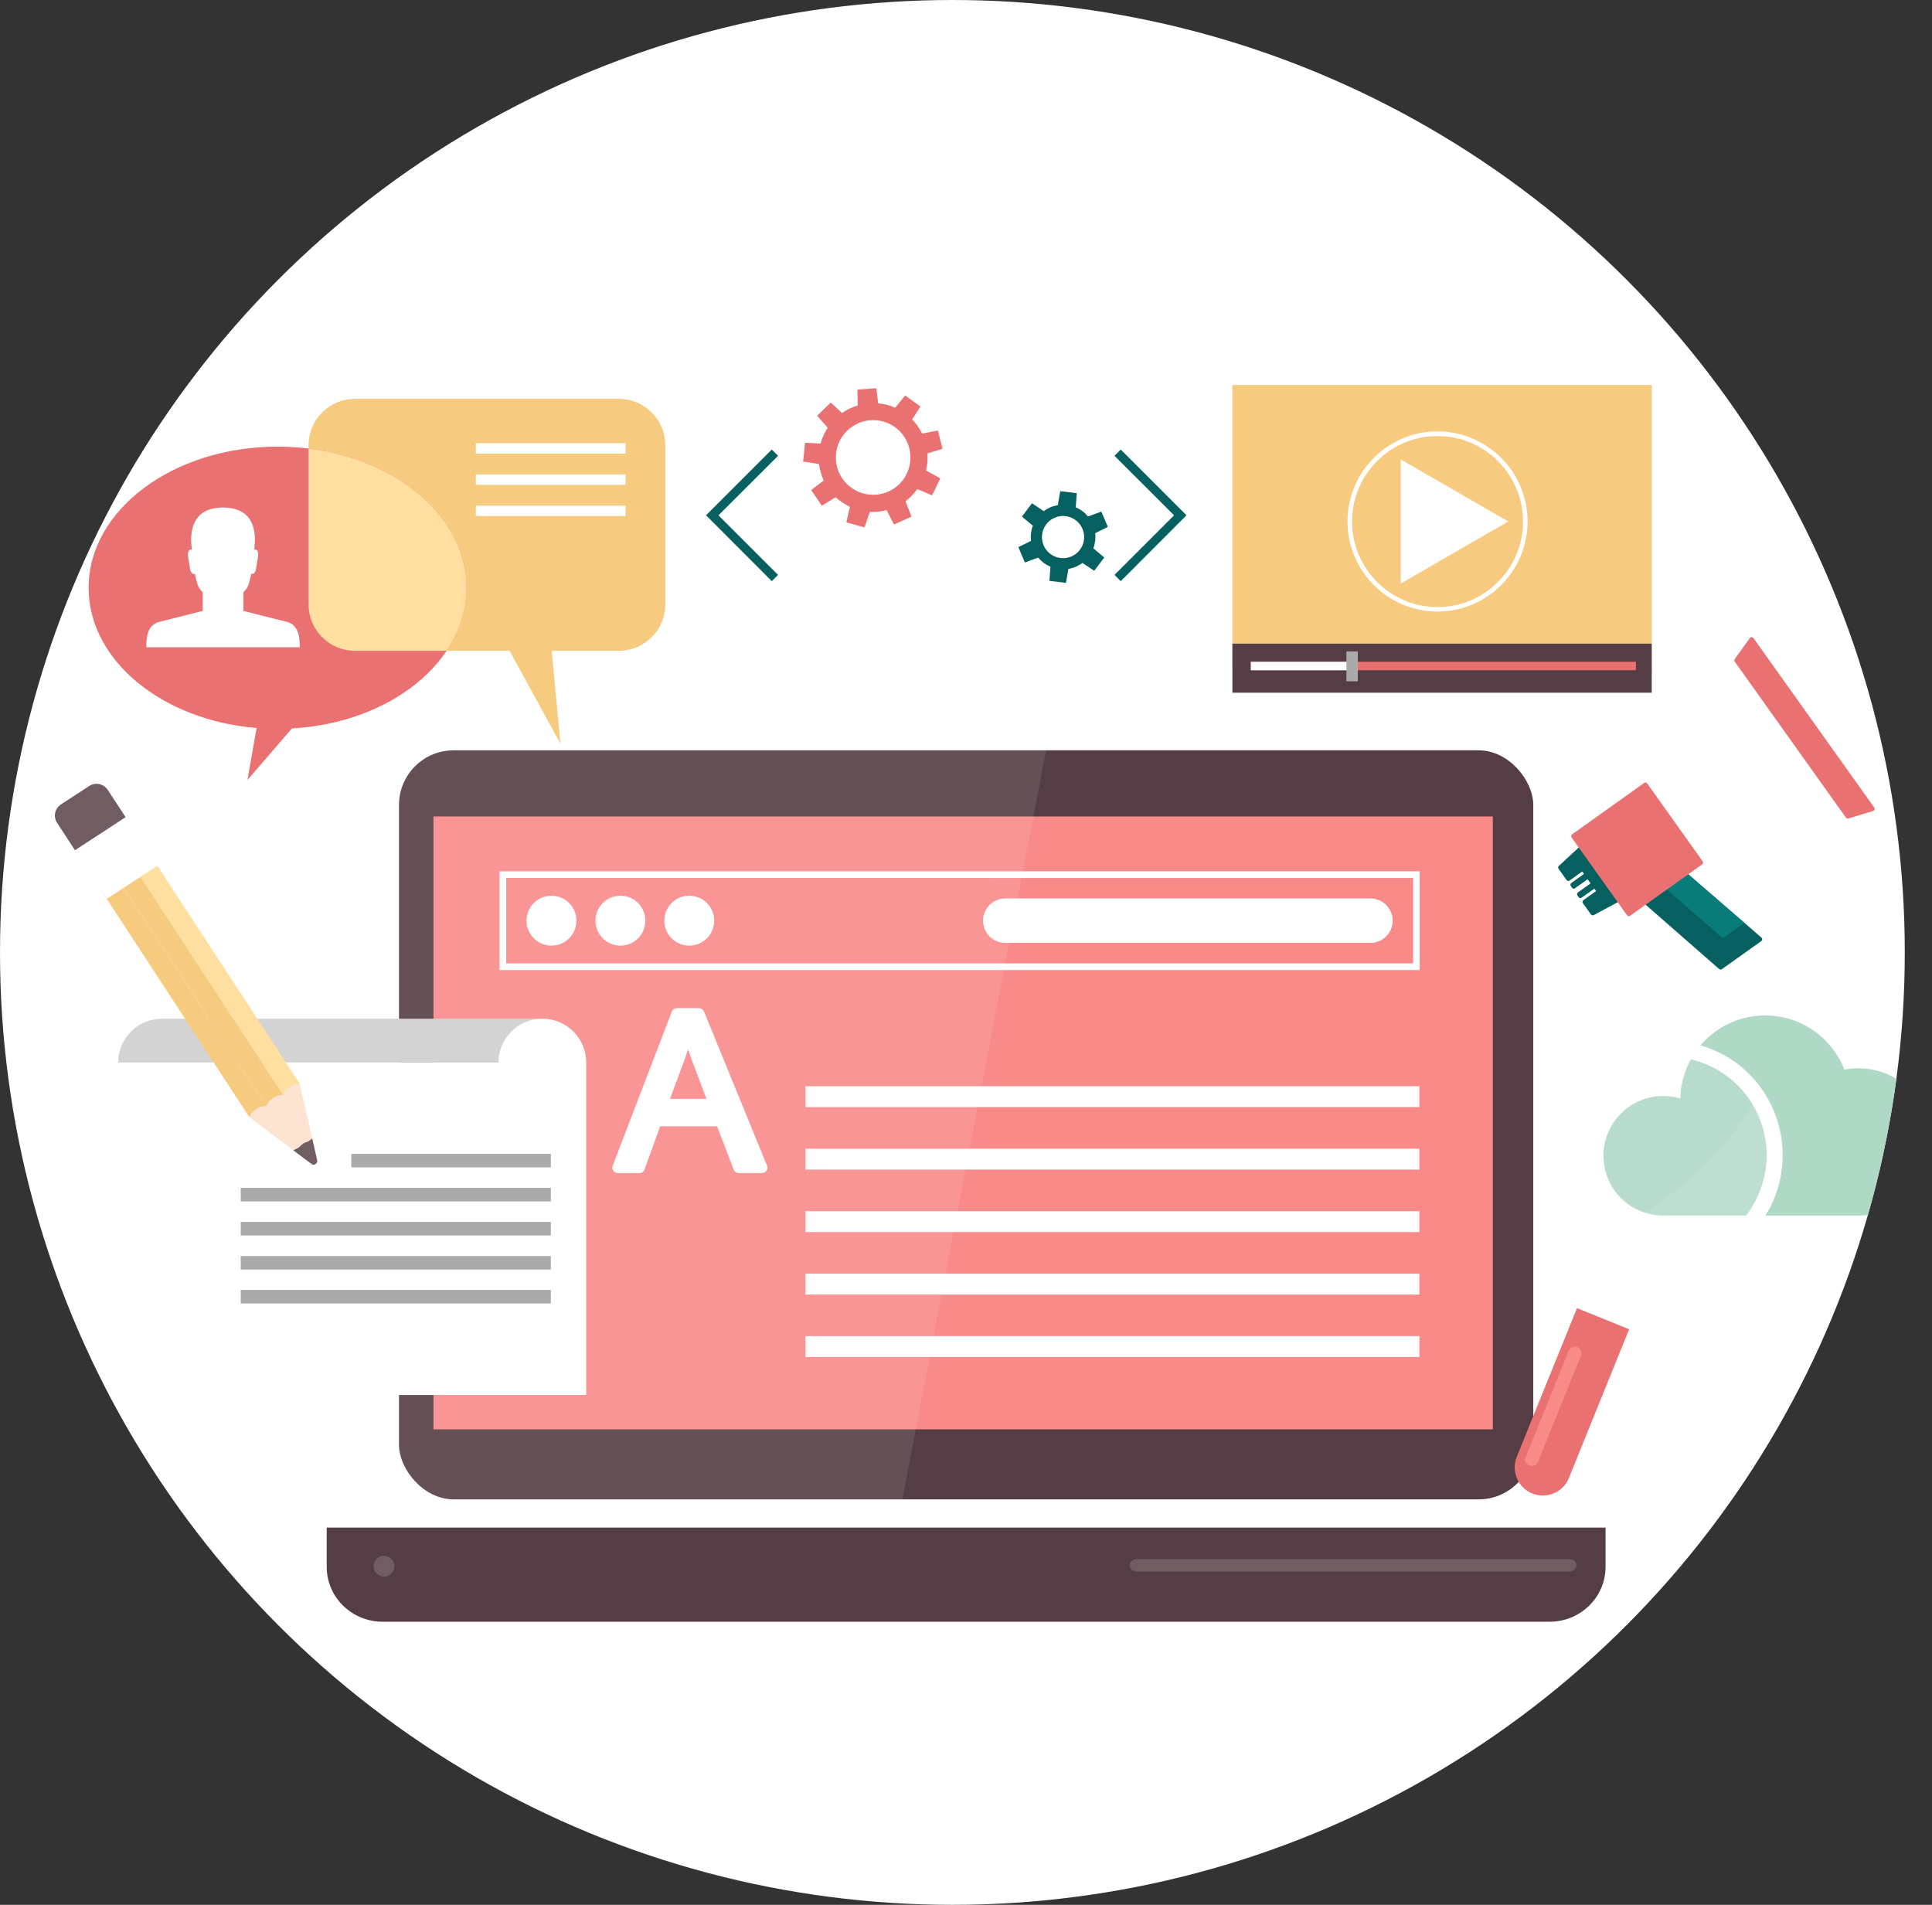 <?xml version="1.0" encoding="UTF-8"?> <svg xmlns="http://www.w3.org/2000/svg" xmlns:xlink="http://www.w3.org/1999/xlink" viewBox="0 0 213 210"><rect x="0" y="0" width="213" height="210" fill="#333333" stroke="none"/><defs><style>.cls-1{fill:none;}.cls-2,.cls-3,.cls-4{fill:#fff;}.cls-2,.cls-4{opacity:.1;}.cls-5{clip-path:url(#clippath);}.cls-6{fill:#f98a8a;}.cls-7{fill:#f7cb7f;}.cls-8{fill:#ffdf9f;}.cls-9{fill:#ea7171;}.cls-10{fill:#fce3d2;}.cls-11{fill:#aaa;}.cls-12{fill:#afd8c5;}.cls-13{fill:#d3d3d3;}.cls-14{fill:#097c79;}.cls-15{fill:#066060;}.cls-16{fill:#543d44;}.cls-17{fill:#705d62;}.cls-4{mix-blend-mode:screen;}.cls-18{fill:url(#_韜_銜珸_胙琅_1);}.cls-19{isolation:isolate;}</style><clipPath id="clippath"><circle class="cls-1" cx="105" cy="105" r="105"></circle></clipPath><radialGradient id="_韜_銜珸_胙琅_1" cx="59.35" cy="116.57" fx="59.35" fy="116.57" r="5.06" gradientUnits="userSpaceOnUse"><stop offset="0" stop-color="#fff"></stop><stop offset="1" stop-color="#f6f6f8"></stop></radialGradient></defs><g class="cls-19"><g id="_レイヤー_1"><circle class="cls-3" cx="105" cy="105" r="105"></circle><g class="cls-5"><g><path class="cls-3" d="m26.97,102.58c-1.2-1.24-1.17-3.24.07-4.44l7.13-6.9c1.66-1.6,4.31-1.56,5.91.1,1.6,1.66,1.56,4.31-.1,5.91l-6.39,6.19c-.21.2-.54.2-.75-.01-.2-.21-.19-.54.01-.74l6.39-6.19c1.24-1.2,1.27-3.18.07-4.42-1.2-1.24-3.18-1.27-4.42-.07l-7.13,6.9c-.83.8-.85,2.12-.05,2.95.81.84,2.14.87,2.97.08l5.53-5.36c.4-.39.41-1.03.02-1.44-.39-.4-1.03-.41-1.43-.02l-4.8,4.65c-.21.2-.54.2-.74-.01h0c-.2-.21-.2-.54.01-.74l4.8-4.65c.82-.79,2.13-.77,2.92.05.79.82.77,2.13-.05,2.92l-5.53,5.36c-1.24,1.2-3.24,1.16-4.45-.1Z"></path><g><g><rect class="cls-7" x="135.87" y="42.44" width="46.23" height="31.52"></rect><rect class="cls-16" x="135.87" y="70.96" width="46.23" height="5.41"></rect><rect class="cls-9" x="137.9" y="72.96" width="42.46" height=".93"></rect><rect class="cls-3" x="137.9" y="72.96" width="10.82" height=".93"></rect><rect class="cls-11" x="148.44" y="71.82" width="1.26" height="3.29"></rect></g><g><polygon class="cls-3" points="154.43 50.65 166.28 57.49 154.43 64.33 154.43 50.65"></polygon><path class="cls-3" d="m158.48,67.42c-5.47,0-9.92-4.45-9.92-9.93s4.45-9.93,9.92-9.93,9.93,4.45,9.93,9.93-4.45,9.93-9.93,9.93Zm0-19.35c-5.2,0-9.42,4.23-9.42,9.43s4.23,9.43,9.42,9.43,9.43-4.23,9.43-9.43-4.23-9.43-9.43-9.43Z"></path></g></g><polygon class="cls-18" points="59.35 111.64 60.96 114.88 64.54 115.4 61.95 117.93 62.56 121.5 59.35 119.81 56.15 121.5 56.76 117.93 54.17 115.4 57.75 114.88 59.35 111.64"></polygon><g><g><path class="cls-16" d="m36.02,168.41v4.33c0,3.34,2.76,6.05,6.17,6.05h128.65c3.41,0,6.17-2.71,6.17-6.05v-4.33H36.02Z"></path><rect class="cls-16" x="43.99" y="82.72" width="125.05" height="82.58" rx="6.02" ry="6.02"></rect><rect class="cls-6" x="47.79" y="90.01" width="116.79" height="67.57"></rect><path class="cls-2" d="m115.32,82.72H50.01c-3.32,0-6.02,2.69-6.02,6.02v70.54c0,3.32,2.69,6.02,6.02,6.02h49.47l15.85-82.58Z"></path><g><path class="cls-17" d="m173.8,172.57c0,.38-.35.69-.79.69h-47.68c-.44,0-.79-.31-.79-.69h0c0-.38.35-.69.79-.69h47.68c.44,0,.79.31.79.69h0Z"></path><path class="cls-17" d="m42.33,171.52c-.63,0-1.15.51-1.15,1.15s.51,1.15,1.15,1.15,1.15-.51,1.15-1.15-.51-1.15-1.15-1.15Z"></path></g></g><g><path class="cls-3" d="m156.52,106.95H55.07v-10.89h101.45v10.89Zm-100.71-.74h99.98v-9.42H55.81v9.42Z"></path><g><path class="cls-3" d="m63.55,101.5c0,1.52-1.23,2.75-2.75,2.75s-2.75-1.23-2.75-2.75,1.23-2.75,2.75-2.75,2.75,1.23,2.75,2.75Z"></path><path class="cls-3" d="m71.15,101.5c0,1.52-1.23,2.75-2.75,2.75s-2.75-1.23-2.75-2.75,1.23-2.75,2.75-2.75,2.75,1.23,2.75,2.75Z"></path><path class="cls-3" d="m78.74,101.5c0,1.52-1.23,2.75-2.75,2.75s-2.75-1.23-2.75-2.75,1.23-2.75,2.75-2.75,2.75,1.23,2.75,2.75Z"></path><path class="cls-3" d="m153.54,101.5c0,1.35-1.1,2.45-2.45,2.45h-40.26c-1.35,0-2.45-1.1-2.45-2.45h0c0-1.35,1.1-2.45,2.45-2.45h40.26c1.36,0,2.45,1.1,2.45,2.45h0Z"></path></g></g><g><rect class="cls-3" x="88.8" y="119.75" width="67.69" height="2.3"></rect><rect class="cls-3" x="88.8" y="126.64" width="67.69" height="2.3"></rect><rect class="cls-3" x="88.8" y="133.53" width="67.69" height="2.3"></rect><rect class="cls-3" x="88.8" y="140.42" width="67.69" height="2.3"></rect><rect class="cls-3" x="88.8" y="147.3" width="67.69" height="2.3"></rect></g><path class="cls-3" d="m77.6,111.51c-.09-.22-.31-.37-.55-.37h-2.42c-.25,0-.47.15-.56.38l-6.52,17c-.07.18-.05.39.07.55.11.16.29.26.49.26h2.39c.25,0,.47-.16.56-.4l1.72-4.76h6.28l1.83,4.77c.09.23.31.39.56.39h2.56c.2,0,.38-.1.5-.27.11-.16.13-.37.05-.56l-6.95-17Zm-3.74,9.65l1.56-4.19c.16-.43.3-.86.43-1.29.17.48.36,1.01.57,1.57l1.47,3.9h-4.04Z"></path></g><g><g><path class="cls-7" d="m68.22,43.97h-29.08c-2.83,0-5.12,2.29-5.12,5.12v17.54c0,2.83,2.29,5.12,5.12,5.12h17.04l5.61,10.25-.96-10.25h7.4c2.83,0,5.12-2.29,5.12-5.12v-17.54c0-2.83-2.29-5.12-5.12-5.12Z"></path><path class="cls-9" d="m51.43,64.8c0-8.59-9.33-15.56-20.83-15.56s-20.83,6.97-20.83,15.56c0,8.01,8.1,14.6,18.52,15.46l-1.01,5.73,4.9-5.68c10.77-.6,19.25-7.32,19.25-15.51Z"></path><path class="cls-8" d="m34.02,49.45v17.18c0,2.83,2.29,5.12,5.12,5.12h10.1c1.4-2.09,2.19-4.45,2.19-6.95,0-7.72-7.53-14.13-17.41-15.35Z"></path></g><g><rect class="cls-3" x="52.46" y="48.86" width="16.5" height="1.15"></rect><rect class="cls-3" x="52.46" y="52.3" width="16.5" height="1.15"></rect><rect class="cls-3" x="52.46" y="55.74" width="16.5" height="1.15"></rect></g><path class="cls-3" d="m33.04,71.36v-.25c0-1.77-.66-2.28-1.26-2.51l-4.95-1.25v-2.06c.12-.11.22-.23.31-.35.24-.28.42-.93.56-1.7.02.02.05.03.08.04.19.04.4-.22.45-.58l.22-1.37c.06-.37-.05-.7-.25-.74-.06-.01-.11,0-.17.04.05-.62.08-1.04.08-1.04,0-2.2-.99-3.61-3.48-3.64h0s0,0,0,0c-.01,0-.02,0-.04,0s-.02,0-.04,0c0,0,0,0,0,0h0c-2.49.03-3.48,1.44-3.48,3.64,0,0,.02.43.08,1.04-.06-.03-.11-.05-.17-.04-.19.04-.3.37-.25.74l.22,1.37c.06.37.26.63.45.58.03,0,.05-.02.08-.04.14.76.33,1.42.56,1.7.08.12.19.24.31.35v2.06l-4.95,1.25c-.6.24-1.26.74-1.26,2.51v.25h16.92Z"></path></g><g><g><path class="cls-3" d="m94.14,61.49l-.64,2.02,1.61.6c-.04.2-.06.4-.09.6-.07.61-.07,1.21-.02,1.8l-1.66.46.46,2.07,1.69-.28c.27.76.65,1.48,1.11,2.14l-1.2,1.22,1.43,1.56,1.31-1.08c.61.52,1.3.96,2.04,1.3l-.42,1.64,2.02.64.59-1.59c.2.04.4.06.6.09.61.07,1.22.07,1.81.02l.45,1.63,2.07-.46-.28-1.68c.76-.28,1.48-.66,2.14-1.12l1.22,1.2,1.56-1.43-1.09-1.32c.51-.61.95-1.29,1.29-2.04l1.66.43.64-2.02-1.61-.6c.03-.2.06-.4.09-.6.07-.61.07-1.21.02-1.8l1.66-.46-.46-2.07-1.69.28c-.27-.76-.65-1.48-1.11-2.14l1.2-1.22-1.43-1.56-1.31,1.08c-.61-.52-1.29-.96-2.04-1.3l.42-1.64-2.02-.64-.59,1.59c-.2-.04-.4-.07-.6-.09-.61-.07-1.22-.07-1.81-.02l-.45-1.63-2.07.46.28,1.68c-.76.28-1.48.66-2.14,1.12l-1.22-1.2-1.56,1.43,1.09,1.32c-.51.61-.95,1.29-1.29,2.03l-1.66-.43Zm11.47-2.52c3.71.89,6,4.63,5.11,8.34-.89,3.71-4.63,6-8.34,5.11-3.71-.89-6-4.63-5.11-8.34.89-3.71,4.63-6,8.34-5.11Z"></path><path class="cls-9" d="m98.58,57.81l1.91-.85-.66-1.71c.49-.36.93-.81,1.3-1.33l1.63.69.91-1.87-1.58-.88c.15-.62.21-1.25.16-1.87l1.66-.51-.51-2.02-1.74.34c-.28-.57-.64-1.1-1.1-1.56l.92-1.42-1.69-1.22-1.1,1.35c-.6-.27-1.23-.43-1.87-.48l-.21-1.67-2.08.15.03,1.75c-.61.18-1.2.46-1.73.83l-1.24-1.15-1.5,1.45,1.16,1.33c-.36.55-.62,1.14-.78,1.74l-1.71-.09-.22,2.07,1.76.28c.07.63.25,1.24.51,1.82l-1.38,1.04,1.17,1.73,1.54-.93c.22.21.47.41.73.58.27.18.54.34.83.47l-.39,1.71,2,.57.59-1.72c.62.03,1.25-.03,1.85-.19l.81,1.58Zm-5.73-5.08c-1.27-1.89-.76-4.45,1.12-5.71,1.89-1.27,4.45-.77,5.71,1.12s.76,4.45-1.12,5.71c-1.89,1.27-4.45.76-5.71-1.12Z"></path><path class="cls-15" d="m120.74,58.78l1.4-.69-.72-1.69-1.47.54c-.37-.45-.83-.79-1.35-1.01l.11-1.56-1.82-.22-.27,1.54c-.27.05-.54.12-.8.23-.27.12-.52.26-.75.43l-1.3-.87-1.1,1.47,1.2,1.01c-.2.53-.27,1.1-.2,1.67l-1.4.69.72,1.69,1.47-.54c.37.45.83.79,1.35,1.01l-.11,1.56,1.82.22.27-1.54c.27-.05.54-.12.8-.23.27-.12.52-.26.75-.43l1.3.87,1.1-1.47-1.2-1.01c.2-.53.27-1.1.2-1.67Zm-2.63,2.57c-1.18.5-2.55-.05-3.05-1.23-.5-1.18.05-2.55,1.23-3.05,1.18-.5,2.55.05,3.05,1.23.5,1.18-.05,2.55-1.23,3.05Z"></path></g><g><polygon class="cls-15" points="85.09 64.07 77.84 56.81 85.09 49.56 85.78 50.25 79.21 56.81 85.78 63.38 85.09 64.07"></polygon><polygon class="cls-15" points="123.56 49.56 130.81 56.81 123.56 64.07 122.87 63.38 129.44 56.81 122.87 50.25 123.56 49.56"></polygon></g></g><g><polygon class="cls-3" points="85.63 203.04 85.63 196.5 84.38 196.5 84.38 204.29 84.58 204.29 85.63 204.29 90.47 204.29 90.47 203.04 85.63 203.04"></polygon><path class="cls-3" d="m94.02,196.23c-2.33,0-4.22,1.87-4.22,4.16s1.9,4.16,4.22,4.16,4.22-1.87,4.22-4.16-1.89-4.16-4.22-4.16Zm0,7.15c-1.67,0-3.04-1.34-3.04-2.99s1.36-2.99,3.04-2.99,3.04,1.34,3.04,2.99-1.36,2.99-3.04,2.99Z"></path><path class="cls-3" d="m82.02,199.8c.2-.33.32-.72.32-1.13,0-1.19-.97-2.16-2.16-2.17h0s-2.3,0-2.3,0h-1.26v7.79h4.4c1.28-.03,2.31-1.08,2.31-2.37,0-.93-.54-1.74-1.32-2.12Zm-1.85-2.05c.5,0,.91.41.91.91,0,.43-.29.79-.69.89h-2.51v-1.8h2.28Zm.8,5.28h-3.08v-2.23h3.08c.61,0,1.11.5,1.11,1.11s-.5,1.11-1.11,1.11Z"></path><rect class="cls-3" x="117.12" y="196.5" width="1.26" height="7.79"></rect><polygon class="cls-3" points="125.98 196.5 125.98 202.19 121.8 196.5 121.8 196.5 120.55 196.5 120.55 204.29 121.8 204.29 121.8 198.62 125.97 204.29 125.98 204.29 125.98 204.29 127.24 204.29 127.24 196.5 125.98 196.5"></polygon><path class="cls-3" d="m136.36,202.53v-2.41h-3.43v1.24h2.15v.81c-.59.61-1.44.95-2.34.95-1.7,0-3.09-1.22-3.09-2.73s1.38-2.73,3.09-2.73c1,0,1.94.43,2.52,1.16l.05.06,1.02-.76-.06-.07c-.82-1.02-2.14-1.64-3.54-1.64-2.41,0-4.37,1.78-4.37,3.97s1.96,3.97,4.37,3.97c1.43,0,2.77-.63,3.59-1.7h.04v-.06l.04-.05-.04-.02Z"></path><path class="cls-3" d="m106.88,202.53v-2.41h-3.43v1.24h2.15v.81c-.59.61-1.44.95-2.34.95-1.7,0-3.09-1.22-3.09-2.73s1.38-2.73,3.09-2.73c1,0,1.94.43,2.52,1.16l.05.06,1.02-.76-.06-.07c-.82-1.02-2.14-1.64-3.54-1.64-2.41,0-4.37,1.78-4.37,3.97s1.96,3.97,4.37,3.97c1.43,0,2.77-.63,3.59-1.7h.04v-.06l.04-.05-.04-.02Z"></path><path class="cls-3" d="m115.85,202.53v-2.41h-3.43v1.24h2.15v.81c-.59.61-1.44.95-2.34.95-1.7,0-3.09-1.22-3.09-2.73s1.38-2.73,3.09-2.73c1,0,1.94.43,2.52,1.16l.05.06,1.02-.76-.05-.07c-.82-1.02-2.14-1.64-3.54-1.64-2.41,0-4.37,1.78-4.37,3.97s1.96,3.97,4.37,3.97c1.43,0,2.77-.63,3.59-1.7h.04v-.06l.04-.05-.04-.02Z"></path></g><g><path class="cls-3" d="m193.68,71.03c-.05-.06-.12-.1-.2-.1-.08,0-.15.04-.2.1l-11.84,16.45c-.06.08-.06.2,0,.28l4.86,6.81c.06.08.17.12.27.09l19.42-5.83s.05-.02.07-.03c.04-.03.07-.07.09-.12.03-.07.01-.16-.03-.22l-12.43-17.44Z"></path><path class="cls-15" d="m194.2,103.37l-11.7-10.12s-.11-.06-.18-.06c-.07,0-.13.04-.17.09l-3.21,3.98c-.08.1-.07.25.03.33l10.56,9.24c.08.07.21.08.3.02l4.35-3.1c.06-.04.1-.11.1-.19,0-.07-.03-.15-.08-.19Z"></path><path class="cls-14" d="m182.5,93.25s-.11-.06-.18-.06c-.07,0-.13.04-.17.09l-1.59,1.97,9.23,8.07c.08.07.21.08.3.01l2.23-1.59-9.83-8.5Z"></path><path class="cls-15" d="m176.64,91.15c-.07,0-.13.01-.18.06l-4.61,4.26c-.08.08-.1.21-.02.31l.88,1.24c.08.11.22.14.33.06l1.4-1,.19.27-1.4,1c-.1.07-.12.22-.05.33l.13.19c.04.05.09.09.15.1.06.01.12,0,.17-.04l1.4-1,.33.46-1.4,1s-.08.09-.09.15c0,.06,0,.13.04.18l.13.19c.08.11.22.14.33.06l1.4-1,.19.27-1.4,1c-.1.07-.12.22-.05.33l.89,1.24c.07.1.2.13.3.08l5.53-2.97s.02,0,.02-.01c.04-.03.08-.08.09-.14.01-.07,0-.14-.04-.19l-4.52-6.33c-.04-.06-.1-.09-.17-.1Z"></path><path class="cls-9" d="m181.45,86.27c-.06-.01-.12,0-.17.04l-7.97,5.68s-.08.09-.09.15c0,.06,0,.13.04.18l6.12,8.59c.04.05.09.09.15.1.06.01.12,0,.17-.04l7.97-5.68c.1-.07.12-.22.05-.33l-6.12-8.59c-.04-.05-.09-.09-.15-.1Z"></path><path class="cls-9" d="m193.11,70.25c-.08,0-.15.04-.2.1l-1.66,2.31c-.06.08-.06.2,0,.28l12.26,17.2c.06.08.17.12.27.09l2.73-.82s.05-.02.07-.03c.04-.03.07-.07.09-.12.03-.07.01-.15-.03-.22l-13.32-18.69c-.05-.06-.12-.1-.2-.1Z"></path></g><g><g><path class="cls-13" d="m59.79,112.31H17.86c-2.67,0-4.83,2.16-4.83,4.83h9.66s0,0,0,0h37.1v-4.82Z"></path><path class="cls-3" d="m59.79,112.31c-2.67,0-4.83,2.16-4.83,4.83H22.69v36.65h41.94v-36.65c0-2.67-2.16-4.83-4.83-4.83Z"></path></g><g><rect class="cls-11" x="38.73" y="127.21" width="22" height="1.49"></rect><rect class="cls-11" x="26.54" y="130.96" width="34.19" height="1.49"></rect><rect class="cls-11" x="26.54" y="134.71" width="34.19" height="1.49"></rect><rect class="cls-11" x="26.54" y="138.47" width="34.19" height="1.49"></rect><rect class="cls-11" x="26.54" y="142.21" width="34.19" height="1.49"></rect></g><g><path class="cls-10" d="m33.05,119.51c.42,1.84,1.86,8.18,1.92,8.42.07.28-.31.62-.6.41-.25-.18-5.69-4.28-6.9-5.19l-.06-.98,4.86-3.2.78.53Z"></path><g><path class="cls-7" d="m28.24,122.27c-.38.24-.64.57-.75.89l-16.42-25.13,1.86-1.22,16.42,25.13c-.33-.03-.74.09-1.11.33Z"></path><g><path class="cls-8" d="m31.96,119.84c-.37.24-.64.57-.75.89l-16.42-25.13,1.86-1.22,16.42,25.13c-.33-.03-.74.09-1.11.33Z"></path><path class="cls-7" d="m30.1,121.05c-.38.24-.64.57-.75.89l-16.42-25.13,1.86-1.22,16.42,25.13c-.33-.03-.74.08-1.11.33Z"></path></g></g><path class="cls-17" d="m32.86,126.56c.26-.15.28-.32.66-.53.24-.14.31-.1.54-.24.18-.11.27-.2.36-.29.3,1.32.53,2.33.55,2.43.07.28-.31.62-.6.41-.09-.07-.94-.71-2.03-1.52.2-.12.4-.2.51-.26Z"></path><rect class="cls-3" x="9.35" y="90.97" width="6.67" height="6.86" transform="translate(-49.58 22.32) rotate(-33.17)"></rect><path class="cls-17" d="m8.27,93.74l-1.98-3.03c-.44-.68-.25-1.58.42-2.02l3.13-2.04c.68-.44,1.58-.25,2.03.42l1.98,3.02-5.58,3.64Z"></path></g></g><g><path class="cls-12" d="m204.88,117.77c-.53,0-1.04.05-1.54.15-1.36-3.5-4.76-5.97-8.73-5.97-5.1,0-9.25,4.08-9.36,9.15-.59-.18-1.22-.27-1.88-.27-3.64,0-6.59,2.95-6.59,6.59s2.95,6.59,6.59,6.59h21.51c4.48,0,8.12-3.63,8.12-8.12s-3.63-8.12-8.12-8.12Z"></path><g><path class="cls-4" d="m172.94,122.92c2.46-6.08,9.39-9.02,15.47-6.55,6.08,2.46,9.02,9.39,6.55,15.47-2.46,6.08-9.39,9.02-15.47,6.55-6.08-2.46-9.02-9.39-6.55-15.47Z"></path><g><rect class="cls-3" x="172.1" y="141.96" width="11.1" height="2.34" transform="translate(-21.68 254.11) rotate(-67.97)"></rect><path class="cls-9" d="m174.19,143.4l-6.97,17.21c-.64,1.59.12,3.4,1.71,4.04,1.59.64,3.4-.12,4.04-1.71l6.97-17.21-5.75-2.33Z"></path><path class="cls-6" d="m169.56,161.17c-.15.37-.58.55-.95.4h0c-.37-.15-.55-.58-.49-.73l4.74-11.71c.24-.59.66-.77,1.04-.62h0c.37.15.55.58.4.95l-4.74,11.71Z"></path><rect class="cls-3" x="175.97" y="140.59" width="2.48" height="7.29" transform="translate(-22.98 254.37) rotate(-67.96)"></rect></g><path class="cls-2" d="m176.56,136.49c.88.71,1.89,1.31,2.99,1.76,6.08,2.46,13.01-.47,15.47-6.55,1.57-3.88.94-8.09-1.3-11.28-2.21,5.59-8.51,11.64-17.17,16.08Z"></path><path class="cls-3" d="m179.21,139.1c-6.42-2.6-9.52-9.97-6.91-16.43,2.62-6.46,9.97-9.6,16.4-7,6.43,2.6,9.52,9.98,6.91,16.44-2.62,6.46-9.97,9.6-16.4,7Zm8.83-21.8c-5.52-2.24-11.84.47-14.1,6.03-2.25,5.56.41,11.9,5.93,14.14,5.52,2.24,11.85-.47,14.1-6.02,2.25-5.56-.41-11.9-5.93-14.14Z"></path></g></g></g></g></g></g></svg> 